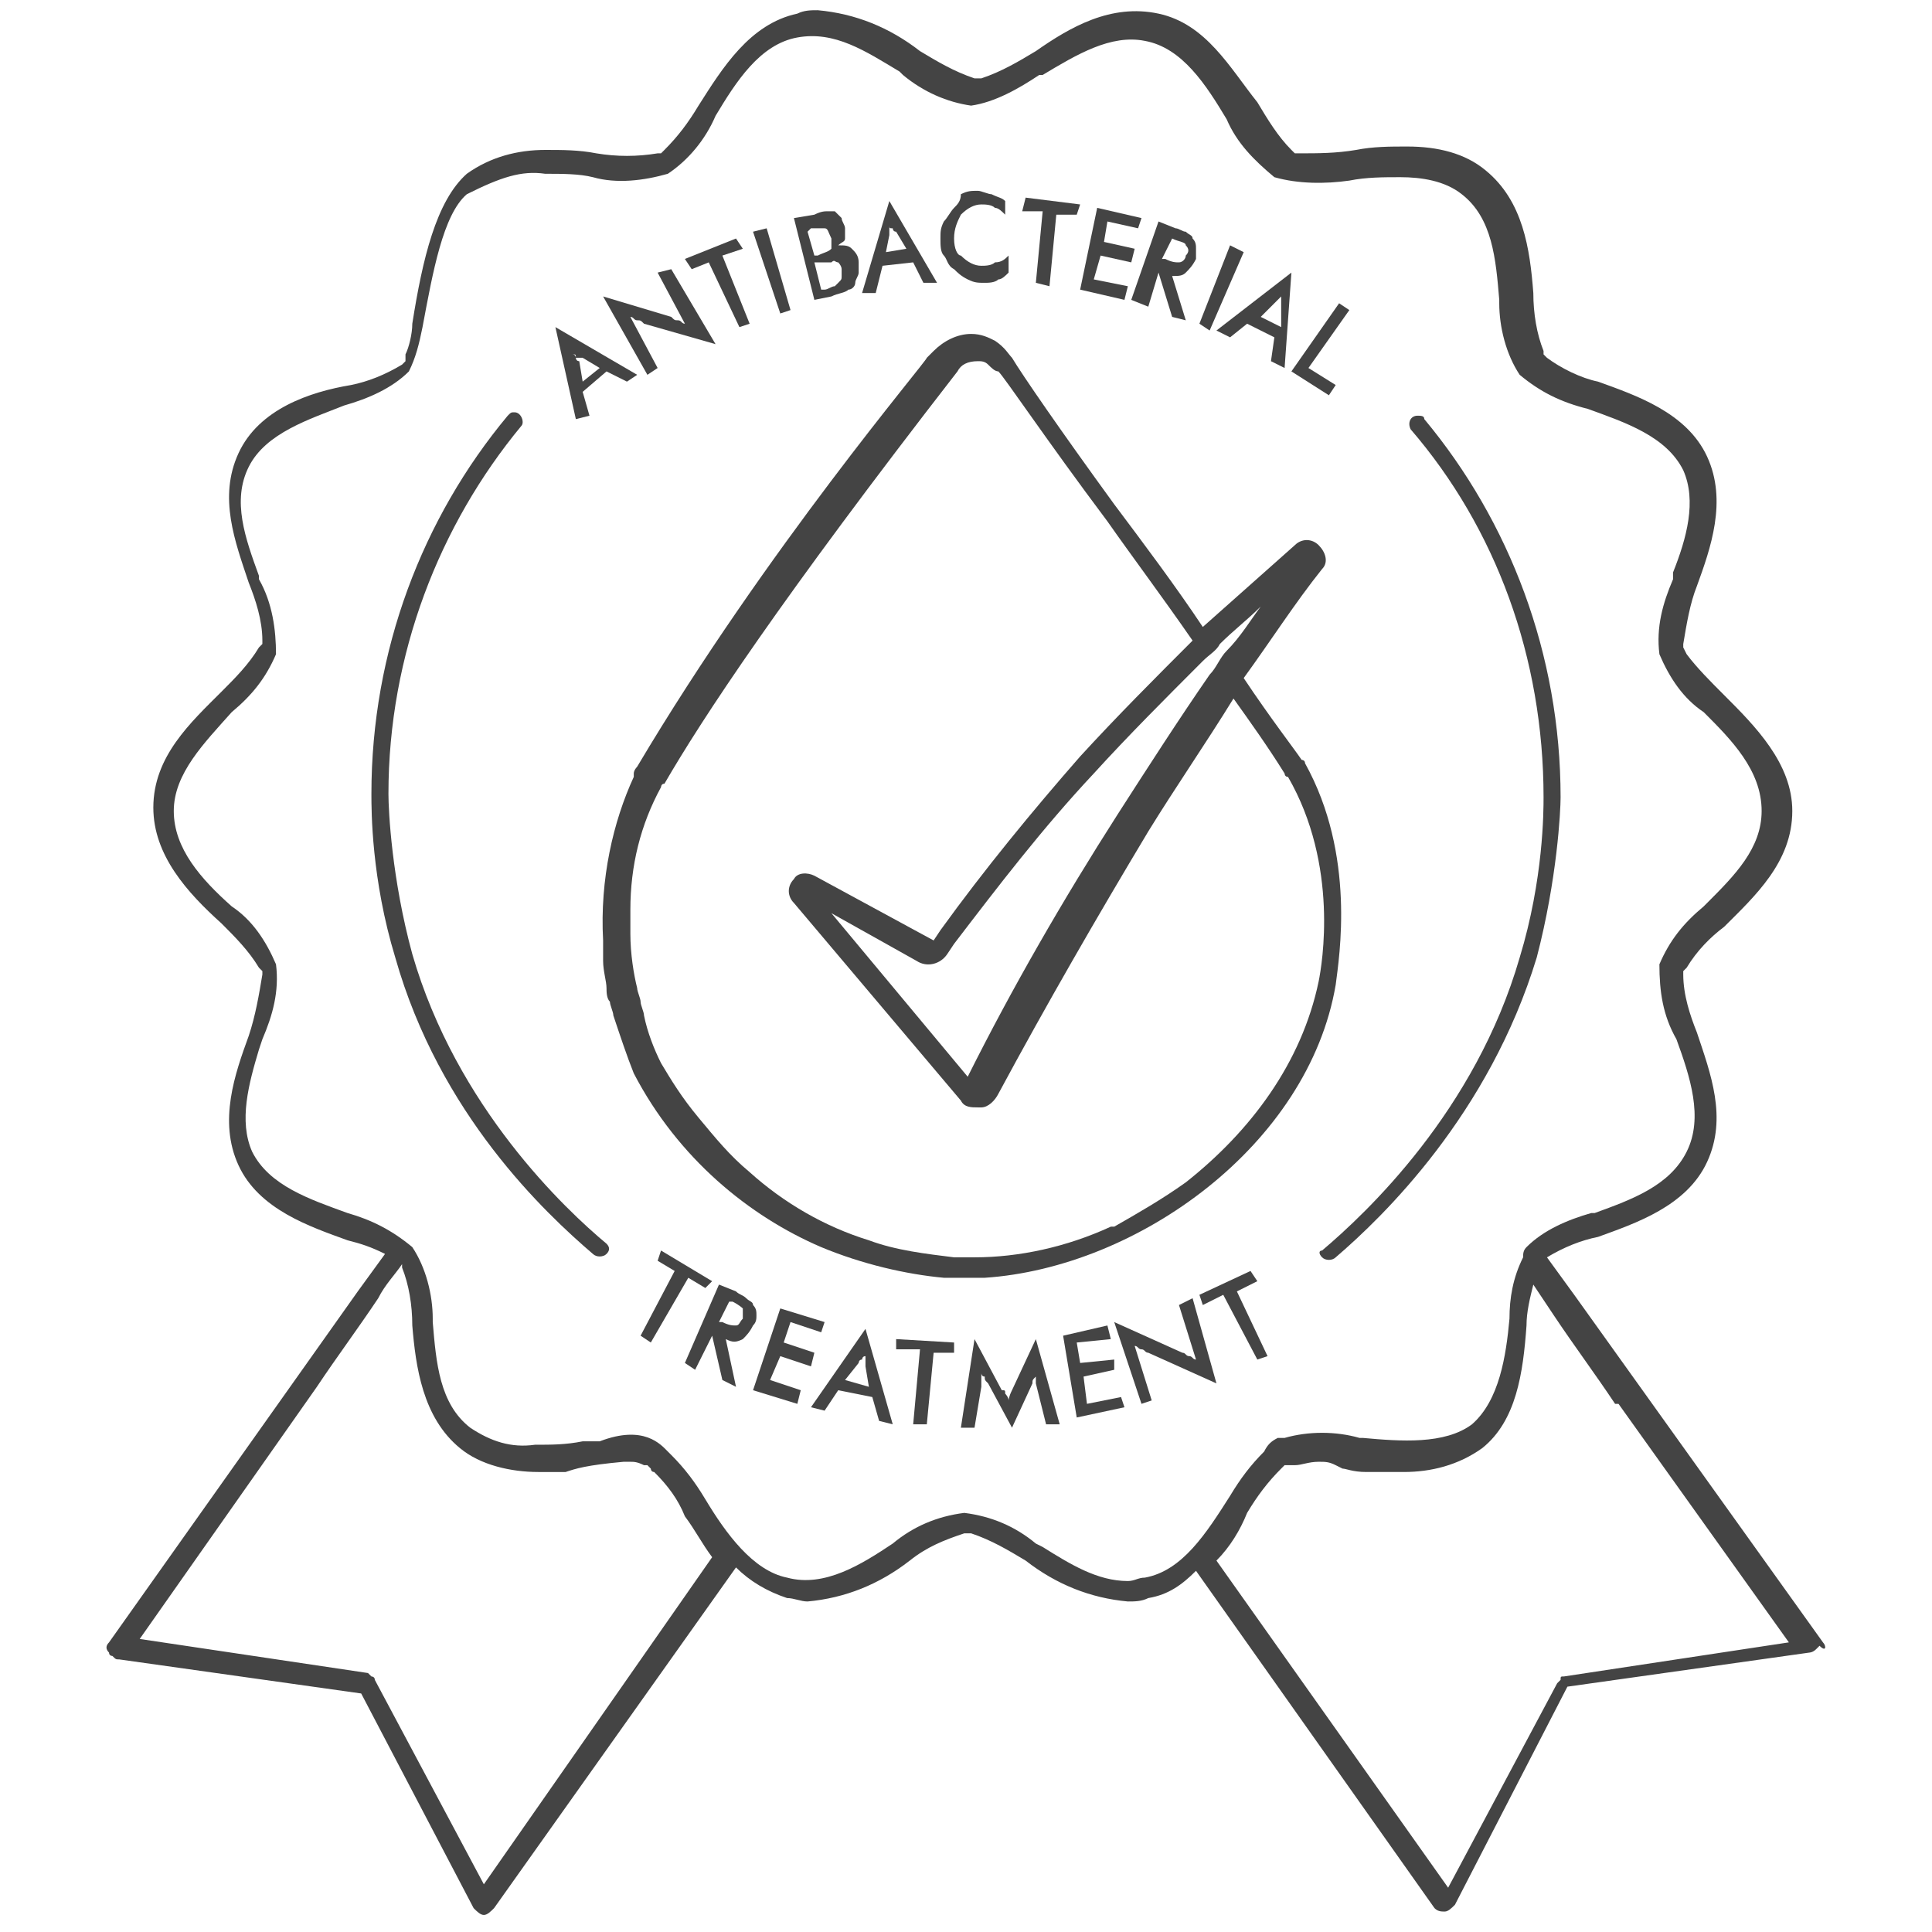 <?xml version="1.0" encoding="UTF-8"?> <!-- Generator: Adobe Illustrator 24.3.0, SVG Export Plug-In . SVG Version: 6.00 Build 0) --> <svg xmlns="http://www.w3.org/2000/svg" xmlns:xlink="http://www.w3.org/1999/xlink" version="1.1" id="Livello_1" x="0px" y="0px" viewBox="0 0 56.7 56.7" style="enable-background:new 0 0 56.7 56.7;" xml:space="preserve"> <style type="text/css"> .st0{fill:#444444;} </style> <g> <path class="st0" d="M38.8,36.9c0.1,0.1,0.3,0.1,0.4,0c1.4-1.2,4.5-4.2,5.9-8.8c0.6-2.3,0.7-4.3,0.7-4.7c0-4.2-1.5-8.1-4-11.1 c0-0.1-0.1-0.1-0.2-0.1h0c-0.2,0-0.3,0.2-0.2,0.4c2.5,2.9,3.9,6.7,3.9,10.8c0,0.4,0,2.4-0.7,4.7c-1.3,4.5-4.5,7.5-5.8,8.6 C38.7,36.7,38.7,36.8,38.8,36.9z"></path> <path class="st0" d="M12.1,28c-0.6-2.2-0.7-4.2-0.7-4.7c0-4.1,1.5-7.9,3.9-10.8c0.1-0.1,0-0.4-0.2-0.4c-0.1,0-0.1,0-0.2,0.1 c-2.5,3-4,6.9-4,11.1c0,0.5,0,2.5,0.7,4.8c1.3,4.6,4.4,7.5,5.8,8.7c0.1,0.1,0.3,0.1,0.4,0c0.1-0.1,0.1-0.2,0-0.3 C16.6,35.5,13.4,32.5,12.1,28z"></path> <path class="st0" d="M24.1,36.6c1.2,0.5,2.5,0.8,3.6,0.9c0.2,0,0.5,0,0.7,0c0.2,0,0.4,0,0.5,0c4.5-0.3,9.5-3.9,10.3-8.6 c0.1-0.8,0.6-3.8-0.9-6.5c0-0.1-0.1-0.1-0.1-0.1c0,0,0,0,0,0l0,0c-0.2-0.3-0.9-1.2-1.7-2.4c0.8-1.1,1.5-2.2,2.3-3.2 c0.2-0.2,0.1-0.5-0.1-0.7c-0.2-0.2-0.5-0.2-0.7,0c-0.9,0.8-1.8,1.6-2.7,2.4c-0.8-1.2-1.7-2.4-2.6-3.6c-1.6-2.2-2.7-3.8-3-4.3 c-0.1-0.1-0.2-0.3-0.5-0.5c-0.2-0.1-0.4-0.2-0.7-0.2c-0.4,0-0.8,0.2-1.1,0.5l-0.2,0.2c0,0.1-4.7,5.6-8.5,12c0,0-0.1,0.1-0.1,0.2 c0,0,0,0,0,0.1c-0.6,1.3-1,3-0.9,4.8c0,0.3,0,0.6,0,0.6c0,0.3,0.1,0.6,0.1,0.8c0,0.1,0,0.3,0.1,0.4c0,0.1,0.1,0.3,0.1,0.4 c0.2,0.6,0.4,1.2,0.6,1.7C19.9,34,22,35.7,24.1,36.6z M35.8,18.9c0.4-0.4,0.8-0.7,1.2-1.1c-0.3,0.4-0.6,0.9-1,1.3 c-0.2,0.2-0.3,0.5-0.5,0.7c-0.9,1.3-1.8,2.7-2.7,4.1c-1.6,2.5-3.1,5.1-4.4,7.7l-4-4.8l2.5,1.4c0.3,0.2,0.7,0.1,0.9-0.2l0.2-0.3l0,0 c1.3-1.7,2.6-3.4,4.1-5c1-1.1,2.1-2.2,3.2-3.3C35.5,19.2,35.7,19.1,35.8,18.9z M19.4,31.2c-0.2-0.4-0.4-0.9-0.5-1.4 c0-0.1-0.1-0.3-0.1-0.4c0-0.1-0.1-0.3-0.1-0.4c-0.1-0.4-0.2-1-0.2-1.6c0,0,0-0.3,0-0.7c0-1.3,0.3-2.5,0.9-3.6c0,0,0-0.1,0.1-0.1 c1.1-1.9,3.4-5.4,8.6-12.1c0.1-0.2,0.3-0.3,0.6-0.3c0.1,0,0.2,0,0.3,0.1c0.1,0.1,0.2,0.2,0.3,0.2c0.2,0.2,1.4,2,3.2,4.4 c0.7,1,1.6,2.2,2.5,3.5c-1.1,1.1-2.2,2.2-3.3,3.4c-1.4,1.6-2.8,3.3-4.1,5.1l-0.2,0.3l-3.5-1.9c-0.2-0.1-0.5-0.1-0.6,0.1 c-0.2,0.2-0.2,0.5,0,0.7l4.9,5.8c0.1,0.2,0.3,0.2,0.5,0.2c0,0,0.1,0,0.1,0c0.2,0,0.4-0.2,0.5-0.4c1.4-2.6,2.9-5.2,4.4-7.7 c0.8-1.3,1.7-2.6,2.5-3.9c0.5,0.7,1,1.4,1.5,2.2c0,0,0,0.1,0.1,0.1c1.5,2.6,1,5.5,0.9,6c-0.5,2.4-2,4.4-3.9,5.9 c-0.7,0.5-1.4,0.9-2.1,1.3c0,0,0,0-0.1,0c-1.3,0.6-2.7,0.9-4,0.9c-0.1,0-0.1,0-0.2,0c-0.1,0-0.3,0-0.4,0c-0.8-0.1-1.7-0.2-2.5-0.5 c-1.3-0.4-2.5-1.1-3.5-2c-0.6-0.5-1-1-1.5-1.6C20,32.2,19.7,31.7,19.4,31.2z"></path> <path class="st0" d="M17.3,12.2l-0.2-0.7l0.7-0.6l0.6,0.3l0.3-0.2l-2.4-1.4l0.6,2.7L17.3,12.2z M16.9,10.5c0,0,0-0.1-0.1-0.1 C16.9,10.4,16.9,10.4,16.9,10.5c0.1,0,0.1,0,0.2,0l0.5,0.3l-0.5,0.4l-0.1-0.6C16.9,10.6,16.9,10.5,16.9,10.5z"></path> <path class="st0" d="M19.3,10.8l-0.8-1.5c0.1,0,0.1,0.1,0.2,0.1s0.1,0,0.2,0.1l2.1,0.6l-1.3-2.2L19.3,8l0.8,1.5 c-0.1,0-0.1-0.1-0.2-0.1c-0.1,0-0.1,0-0.2-0.1l-2-0.6L19,11L19.3,10.8z"></path> <polygon class="st0" points="20.8,7.7 21.7,9.6 22,9.5 21.2,7.5 21.8,7.3 21.6,7 20.1,7.6 20.3,7.9 "></polygon> <polygon class="st0" points="23.2,9.1 22.5,6.7 22.1,6.8 22.9,9.2 "></polygon> <path class="st0" d="M24.4,8.7c0.2-0.1,0.4-0.1,0.5-0.2c0.1,0,0.2-0.1,0.2-0.2c0-0.1,0.1-0.2,0.1-0.3c0-0.1,0-0.2,0-0.3 c0-0.2-0.1-0.3-0.2-0.4c-0.1-0.1-0.2-0.1-0.4-0.1c0.1-0.1,0.2-0.1,0.2-0.2c0-0.1,0-0.2,0-0.3c0-0.1-0.1-0.2-0.1-0.3 c-0.1-0.1-0.1-0.1-0.2-0.2c-0.1,0-0.1,0-0.2,0c-0.1,0-0.2,0-0.4,0.1l-0.6,0.1l0.6,2.4L24.4,8.7z M24.6,7.7c0,0,0.1,0.1,0.1,0.2 c0,0.1,0,0.1,0,0.2c0,0.1,0,0.1-0.1,0.2c0,0-0.1,0.1-0.1,0.1c-0.1,0-0.2,0.1-0.3,0.1l-0.1,0l-0.2-0.8l0.1,0l0.1,0 c0.1,0,0.1,0,0.2,0c0,0,0.1,0,0.1,0C24.5,7.6,24.5,7.7,24.6,7.7z M23.8,6.7c0.2,0,0.3,0,0.4,0c0.1,0,0.1,0.1,0.2,0.3 c0,0.1,0,0.2,0,0.3c-0.1,0.1-0.2,0.1-0.4,0.2l-0.1,0l-0.2-0.7L23.8,6.7z"></path> <path class="st0" d="M25.9,7.8l0.9-0.1l0.3,0.6l0.4,0l-1.4-2.4l-0.8,2.7l0.4,0L25.9,7.8z M26.1,6.9c0,0,0-0.1,0-0.1 c0,0,0-0.1,0-0.2c0,0.1,0,0.1,0.1,0.1c0,0,0,0.1,0.1,0.1l0.3,0.5L26,7.4L26.1,6.9z"></path> <path class="st0" d="M28,7.9c0.1,0.1,0.2,0.2,0.4,0.3c0.2,0.1,0.3,0.1,0.5,0.1c0.1,0,0.3,0,0.4-0.1c0.1,0,0.2-0.1,0.3-0.2l0-0.5 c-0.1,0.1-0.2,0.2-0.4,0.2c-0.1,0.1-0.3,0.1-0.4,0.1c-0.2,0-0.4-0.1-0.6-0.3C28.1,7.5,28,7.3,28,7c0-0.3,0.1-0.5,0.2-0.7 c0.2-0.2,0.4-0.3,0.6-0.3c0.1,0,0.3,0,0.4,0.1c0.1,0,0.2,0.1,0.3,0.2l0-0.4c-0.1-0.1-0.2-0.1-0.4-0.2c-0.1,0-0.3-0.1-0.4-0.1 c-0.2,0-0.3,0-0.5,0.1C28.2,5.9,28.1,6,28,6.1c-0.1,0.1-0.2,0.3-0.3,0.4c-0.1,0.2-0.1,0.3-0.1,0.5s0,0.4,0.1,0.5S27.8,7.8,28,7.9z"></path> <polygon class="st0" points="30.4,8.3 30.8,8.4 31,6.3 31.6,6.3 31.7,6 30.1,5.8 30,6.2 30.6,6.2 "></polygon> <polygon class="st0" points="33.1,8.4 32.1,8.2 32.3,7.5 33.2,7.7 33.3,7.3 32.4,7.1 32.5,6.5 33.4,6.7 33.5,6.4 32.2,6.1 31.7,8.5 33,8.8 "></polygon> <path class="st0" d="M33.7,9l0.3-1l0,0l0.4,1.3l0.4,0.1l-0.4-1.3c0.2,0,0.3,0,0.4-0.1c0.1-0.1,0.2-0.2,0.3-0.4c0-0.1,0-0.2,0-0.3 c0-0.1,0-0.2-0.1-0.3c0-0.1-0.1-0.1-0.2-0.2c-0.1,0-0.2-0.1-0.3-0.1l-0.5-0.2l-0.8,2.3L33.7,9z M34.4,7L34.4,7 c0.2,0.1,0.4,0.1,0.4,0.2c0.1,0.1,0.1,0.2,0,0.3c0,0.1-0.1,0.2-0.2,0.2c-0.1,0-0.2,0-0.4-0.1l-0.1,0L34.4,7z"></path> <polygon class="st0" points="35.5,9.7 36.5,7.4 36.1,7.2 35.2,9.5 "></polygon> <path class="st0" d="M36.1,9.9l0.5-0.4l0.8,0.4l-0.1,0.7l0.4,0.2L37.9,8l-2.2,1.7L36.1,9.9z M37.4,8.9C37.4,8.8,37.4,8.8,37.4,8.9 c0.1-0.1,0.2-0.2,0.2-0.2c0,0.1,0,0.1,0,0.2c0,0,0,0.1,0,0.1l0,0.6l-0.6-0.3L37.4,8.9z"></path> <polygon class="st0" points="39.2,11.3 38.4,10.8 39.6,9.1 39.3,8.9 37.9,10.9 39,11.6 "></polygon> <polygon class="st0" points="20.7,37.8 20.9,37.6 19.4,36.7 19.3,37 19.8,37.3 18.8,39.2 19.1,39.4 20.2,37.5 "></polygon> <path class="st0" d="M22.2,38.6c0-0.1,0-0.2-0.1-0.3c0-0.1-0.1-0.1-0.2-0.2c-0.1-0.1-0.2-0.1-0.3-0.2l-0.5-0.2l-1,2.3l0.3,0.2 l0.5-1l0,0l0.3,1.3l0.4,0.2l-0.3-1.4c0.2,0.1,0.3,0.1,0.5,0c0.1-0.1,0.2-0.2,0.3-0.4C22.2,38.8,22.2,38.7,22.2,38.6z M21.8,38.7 c-0.1,0.1-0.1,0.2-0.2,0.2c-0.1,0-0.2,0-0.4-0.1l-0.1,0l0.3-0.6l0.1,0c0.2,0.1,0.3,0.2,0.3,0.2C21.8,38.5,21.8,38.6,21.8,38.7z"></path> <polygon class="st0" points="23.8,40.1 23.9,39.7 23,39.4 23.2,38.8 24.1,39.1 24.2,38.8 22.9,38.4 22.1,40.8 23.4,41.2 23.5,40.8 22.6,40.5 22.9,39.8 "></polygon> <path class="st0" d="M23.8,41.3l0.4,0.1l0.4-0.6l1,0.2l0.2,0.7l0.4,0.1L25.4,39L23.8,41.3z M24.8,40.5l0.4-0.5c0,0,0-0.1,0.1-0.1 c0,0,0-0.1,0.1-0.1c0,0.1,0,0.1,0,0.2c0,0,0,0.1,0,0.1l0.1,0.6L24.8,40.5z"></path> <polygon class="st0" points="26.3,39.6 27,39.6 26.8,41.8 27.2,41.8 27.4,39.7 28,39.7 28,39.4 26.3,39.3 "></polygon> <path class="st0" d="M29.7,40.8C29.7,40.8,29.7,40.8,29.7,40.8c-0.1,0.2-0.1,0.3-0.1,0.3c0-0.1-0.1-0.2-0.1-0.2 c0-0.1,0-0.1-0.1-0.1l-0.8-1.5l-0.4,2.6l0.4,0l0.2-1.2c0-0.1,0-0.1,0-0.2c0-0.1,0-0.1,0-0.2c0,0,0,0.1,0.1,0.1c0,0.1,0,0.1,0.1,0.2 l0.7,1.3l0.6-1.3c0-0.1,0-0.1,0.1-0.2c0-0.1,0-0.1,0-0.2c0,0,0,0.1,0,0.2c0,0.1,0,0.1,0,0.2l0.3,1.2l0.4,0l-0.7-2.5L29.7,40.8z"></path> <polygon class="st0" points="31.9,41.2 31.8,40.4 32.7,40.2 32.7,39.9 31.7,40 31.6,39.4 32.6,39.3 32.5,38.9 31.2,39.2 31.6,41.6 33,41.3 32.9,41 "></polygon> <path class="st0" d="M34.6,38.3l0.5,1.6c-0.1,0-0.1-0.1-0.2-0.1c-0.1,0-0.1-0.1-0.2-0.1l-2-0.9l0.8,2.4l0.3-0.1l-0.5-1.6 c0.1,0,0.1,0.1,0.2,0.1c0.1,0,0.1,0.1,0.2,0.1l2,0.9L35,38.1L34.6,38.3z"></path> <polygon class="st0" points="37.2,39.8 36.3,37.9 36.9,37.6 36.7,37.3 35.2,38 35.3,38.3 35.9,38 36.9,39.9 "></polygon> <path class="st0" d="M53.5,48.2L46.2,38l-0.8-1.1c0.5-0.3,1-0.5,1.5-0.6c1.1-0.4,2.6-0.9,3.2-2.2c0.6-1.3,0.1-2.6-0.3-3.8l0,0 c-0.2-0.5-0.4-1.1-0.4-1.7l0-0.1l0.1-0.1c0.3-0.5,0.7-0.9,1.1-1.2c0.9-0.9,2-1.9,2-3.4c0-1.4-1.1-2.5-2-3.4 c-0.4-0.4-0.8-0.8-1.1-1.2L49.4,19l0-0.1c0.1-0.6,0.2-1.2,0.4-1.7c0.4-1.1,0.9-2.5,0.3-3.8c-0.6-1.3-2.1-1.8-3.2-2.2 c-0.5-0.1-1.1-0.4-1.5-0.7l-0.1-0.1l0-0.1c-0.2-0.5-0.3-1.1-0.3-1.7c-0.1-1.3-0.3-2.7-1.4-3.6c-0.6-0.5-1.4-0.7-2.3-0.7 c-0.5,0-1,0-1.5,0.1c-0.6,0.1-1.1,0.1-1.7,0.1l-0.1,0l-0.1-0.1c-0.4-0.4-0.7-0.9-1-1.4C36.1,2,35.4,0.7,34,0.4 c-1.4-0.3-2.6,0.4-3.6,1.1l0,0c-0.5,0.3-1,0.6-1.6,0.8l-0.1,0l-0.1,0c-0.6-0.2-1.1-0.5-1.6-0.8c-0.9-0.7-1.9-1.1-3-1.2 c-0.2,0-0.4,0-0.6,0.1c-1.4,0.3-2.2,1.6-2.9,2.7c-0.3,0.5-0.6,0.9-1,1.3l-0.1,0.1l-0.1,0c-0.6,0.1-1.2,0.1-1.8,0 c-0.5-0.1-1-0.1-1.5-0.1c-0.8,0-1.6,0.2-2.3,0.7c-0.9,0.8-1.3,2.5-1.6,4.4c0,0.3-0.1,0.7-0.2,0.9l0,0.2l-0.1,0.1 c-0.5,0.3-1,0.5-1.5,0.6l0,0C9.1,11.5,7.6,12,7,13.3c-0.6,1.3-0.1,2.6,0.3,3.8c0.2,0.5,0.4,1.1,0.4,1.7l0,0.1l-0.1,0.1 c-0.3,0.5-0.7,0.9-1.1,1.3c-0.9,0.9-2,1.9-2,3.4c0,1.4,1,2.5,2,3.4c0.4,0.4,0.8,0.8,1.1,1.3l0.1,0.1l0,0.1 c-0.1,0.6-0.2,1.2-0.4,1.8c-0.4,1.1-0.9,2.5-0.3,3.8c0.6,1.3,2.1,1.8,3.2,2.2c0.4,0.1,0.7,0.2,1.1,0.4l-0.8,1.1l0,0L3.2,48.2 c-0.1,0.1-0.1,0.2,0,0.3c0,0.1,0.1,0.1,0.1,0.1c0.1,0.1,0.1,0.1,0.2,0.1l7.1,1l3.3,6.3c0.1,0.1,0.2,0.2,0.3,0.2c0,0,0,0,0,0 c0.1,0,0.2-0.1,0.3-0.2l7.1-10c0.4,0.4,0.9,0.7,1.5,0.9c0.2,0,0.4,0.1,0.6,0.1c1.1-0.1,2.1-0.5,3-1.2c0.5-0.4,1-0.6,1.6-0.8l0.1,0 l0.1,0c0.6,0.2,1.1,0.5,1.6,0.8c0.9,0.7,1.9,1.1,3,1.2c0.2,0,0.4,0,0.6-0.1c0.6-0.1,1-0.4,1.4-0.8l7,9.9c0.1,0.1,0.2,0.1,0.3,0.1 c0,0,0,0,0,0c0.1,0,0.2-0.1,0.3-0.2l3.3-6.4l7.1-1c0,0,0.1,0,0.2-0.1c0,0,0.1-0.1,0.1-0.1C53.6,48.5,53.6,48.3,53.5,48.2z M14.2,55.3l-3.2-6c0-0.1-0.1-0.1-0.1-0.1c0,0-0.1-0.1-0.1-0.1l-6.7-1l5.2-7.4l0,0l0,0c0.6-0.9,1.2-1.7,1.8-2.6 c0.2-0.4,0.5-0.7,0.7-1l0,0.1c0.2,0.5,0.3,1.1,0.3,1.7c0.1,1.2,0.3,2.7,1.4,3.6c0.6,0.5,1.5,0.7,2.3,0.7c0.3,0,0.5,0,0.8,0 c0,0,0,0,0,0c0.3-0.1,0.6-0.2,1.7-0.3c0.1,0,0.1,0,0.2,0c0.1,0,0.2,0,0.4,0.1l0.1,0l0.1,0.1c0,0,0,0.1,0.1,0.1l0,0 c0.4,0.4,0.7,0.8,0.9,1.3c0.3,0.4,0.5,0.8,0.8,1.2L14.2,55.3z M33.6,46.3c-0.2,0-0.3,0.1-0.5,0.1c-0.9,0-1.7-0.5-2.5-1l-0.2-0.1 c-0.6-0.5-1.3-0.8-2.1-0.9c-0.8,0.1-1.5,0.4-2.1,0.9l0,0c-0.9,0.6-2,1.3-3.1,1c-1-0.2-1.8-1.3-2.4-2.3c-0.3-0.5-0.6-0.9-1-1.3 c0,0-0.1-0.1-0.1-0.1l0,0c-0.2-0.2-0.7-0.8-2-0.3l-0.1,0h-0.4c-0.5,0.1-0.9,0.1-1.4,0.1c-0.7,0.1-1.3-0.1-1.9-0.5 c-0.9-0.7-1-1.9-1.1-3.1l0-0.1c0-0.7-0.2-1.5-0.6-2.1c-0.6-0.5-1.2-0.8-1.9-1l0,0c-1.1-0.4-2.3-0.8-2.8-1.8c-0.4-0.9-0.1-2,0.2-3 l0.1-0.3c0.3-0.7,0.5-1.4,0.4-2.2c-0.3-0.7-0.7-1.3-1.3-1.7l0,0c-0.9-0.8-1.7-1.7-1.7-2.8c0-1.1,0.9-2,1.7-2.9l0,0 c0.6-0.5,1-1,1.3-1.7c0-0.7-0.1-1.5-0.5-2.2l0-0.1c-0.4-1.1-0.8-2.2-0.3-3.2c0.5-1,1.8-1.4,2.8-1.8l0,0c0.7-0.2,1.4-0.5,1.9-1 c0.2-0.4,0.3-0.8,0.4-1.3l0,0c0.3-1.6,0.6-3.3,1.3-3.9l0,0C14.7,5.2,15.3,5,16,5.1c0.5,0,1,0,1.4,0.1l0,0c0.7,0.2,1.5,0.1,2.2-0.1 c0.6-0.4,1.1-1,1.4-1.7l0,0c0.6-1,1.3-2.1,2.4-2.3c1.1-0.2,2,0.4,3,1l0.1,0.1c0.6,0.5,1.3,0.8,2,0.9c0.7-0.1,1.4-0.5,2-0.9l0.1,0 c1-0.6,2-1.2,3-1c1.1,0.2,1.8,1.3,2.4,2.3l0,0c0.3,0.7,0.8,1.2,1.4,1.7c0.7,0.2,1.5,0.2,2.2,0.1l0,0c0.5-0.1,1-0.1,1.5-0.1 c0.6,0,1.3,0.1,1.8,0.5c0.9,0.7,1,1.9,1.1,3.1l0,0.1c0,0.7,0.2,1.5,0.6,2.1c0.6,0.5,1.2,0.8,2,1l0,0c1.1,0.4,2.3,0.8,2.8,1.8 c0.4,0.9,0.1,2-0.3,3L49.1,17c-0.3,0.7-0.5,1.4-0.4,2.2c0.3,0.7,0.7,1.3,1.3,1.7l0,0c0.8,0.8,1.7,1.7,1.7,2.9 c0,1.1-0.8,1.9-1.6,2.7L50,26.6c-0.6,0.5-1,1-1.3,1.7c0,0.8,0.1,1.5,0.5,2.2l0,0c0.4,1.1,0.8,2.3,0.3,3.3c-0.5,1-1.6,1.4-2.7,1.8 l-0.1,0c-0.7,0.2-1.4,0.5-1.9,1c-0.1,0.1-0.1,0.2-0.1,0.3l0,0l0,0c-0.3,0.6-0.4,1.2-0.4,1.8l0,0c-0.1,1.1-0.3,2.4-1.1,3.1 c-0.8,0.6-2.1,0.5-3.2,0.4l-0.1,0c-0.7-0.2-1.5-0.2-2.2,0l-0.1,0c0,0-0.1,0-0.1,0c-0.2,0.1-0.3,0.2-0.4,0.4c-0.4,0.4-0.7,0.8-1,1.3 l0,0C35.4,45,34.7,46.1,33.6,46.3z M45.9,49.2c-0.1,0-0.1,0-0.1,0.1c0,0-0.1,0.1-0.1,0.1l-3.2,6l-6.8-9.6c0.4-0.4,0.7-0.9,0.9-1.4 c0.3-0.5,0.6-0.9,1-1.3l0.1-0.1h0.2l0,0l0.1,0c0.2,0,0.4-0.1,0.7-0.1c0.2,0,0.3,0,0.5,0.1l0.2,0.1c0,0,0,0,0,0 c0.1,0,0.3,0.1,0.7,0.1h1.1c0.8,0,1.6-0.2,2.3-0.7c1-0.8,1.2-2.2,1.3-3.6c0-0.4,0.1-0.8,0.2-1.2c0.2,0.3,0.4,0.6,0.6,0.9 c0.6,0.9,1.2,1.7,1.8,2.6l0.1,0l5,7L45.9,49.2z"></path> </g> </svg> 